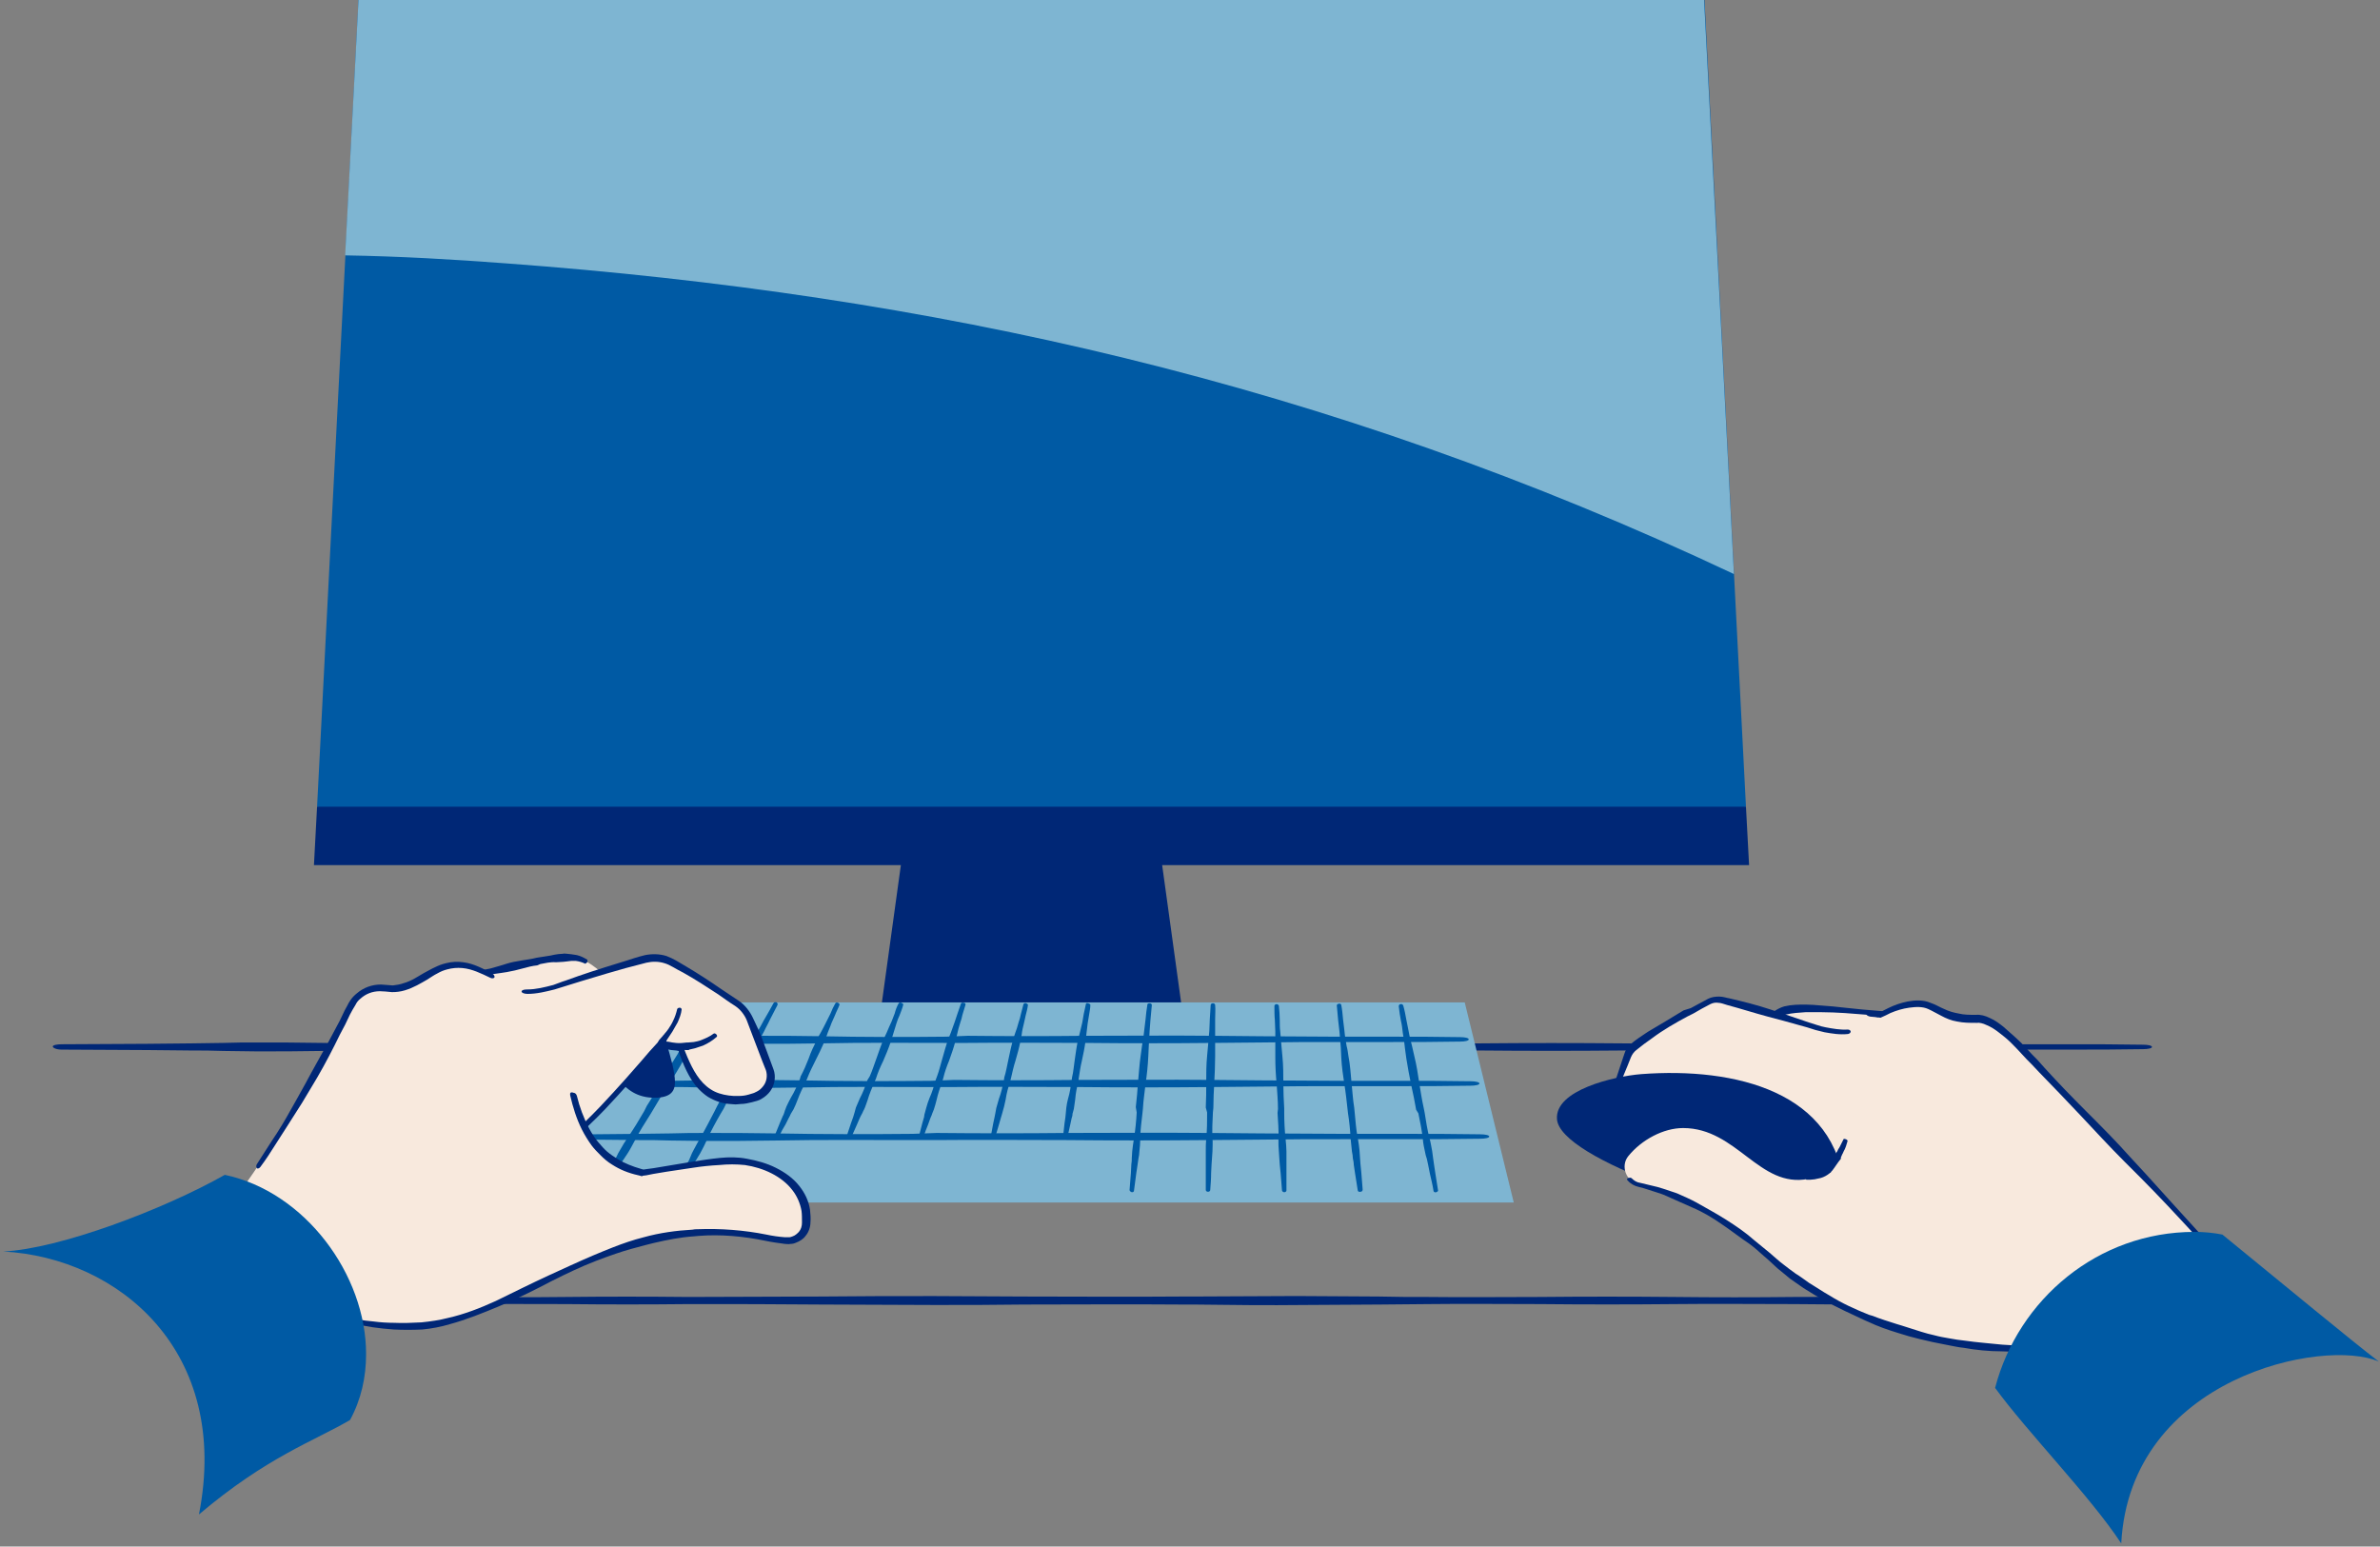 <svg width="534" height="347" viewBox="0 0 534 347" fill="none" xmlns="http://www.w3.org/2000/svg">
<rect x="0" y="0" width="534" height="347" fill="#808080" stroke="none"/>
<g clip-path="url(#clip0_3666_3854)">
<path d="M13.84 235.5C20.24 235.5 26.64 235.6 33.04 235.6L43.04 235.7C45.34 235.7 47.74 235.7 50.04 235.8C52.54 235.8 55.14 235.9 57.64 235.9C62.14 235.9 67.04 235.9 72.44 235.8C82.24 235.6 92.24 235.7 101.84 235.7C111.34 235.8 121.04 235.8 130.64 235.7C141.14 235.7 151.84 235.7 162.14 235.8C170.94 235.8 179.94 235.9 188.94 235.9C195.94 235.9 203.04 235.9 210.04 235.8C222.24 235.8 234.84 235.7 247.24 235.8H250.04C258.74 235.9 267.64 236 276.44 235.9C282.34 235.9 288.24 235.8 294.14 235.8C297.94 235.8 301.84 235.7 305.64 235.7C314.44 235.6 323.34 235.7 332.04 235.7C342.54 235.8 353.34 235.8 364.04 235.7C373.34 235.6 382.84 235.7 392.14 235.7C402.04 235.8 412.34 235.8 422.44 235.7C426.24 235.7 429.94 235.6 433.74 235.6C439.74 235.5 445.64 235.5 451.64 235.5C455.94 235.5 460.24 235.5 464.54 235.5C469.84 235.5 475.44 235.5 480.84 235.4C481.94 235.4 482.84 235.2 482.84 234.9C482.84 234.6 481.94 234.4 480.84 234.4C475.34 234.3 469.84 234.3 464.44 234.3C460.14 234.3 455.84 234.3 451.54 234.3C445.54 234.3 439.64 234.2 433.64 234.2C429.94 234.2 426.14 234.1 422.44 234.1C412.34 234 402.04 234.1 392.14 234.1C382.94 234.2 373.44 234.2 364.14 234.1C353.44 234 342.64 234 332.14 234.1C323.44 234.1 314.54 234.2 305.74 234.1C301.84 234.1 298.04 234.1 294.14 234C288.24 234 282.44 233.9 276.54 233.9C275.14 233.9 273.84 233.9 272.44 233.9C264.94 233.9 257.34 234 249.94 234H247.24C234.84 234.1 222.24 234 210.04 234C203.04 234 195.94 233.9 188.94 233.9C180.04 233.9 170.94 233.9 162.14 234C151.84 234 141.14 234.1 130.74 234.1C121.04 234 111.24 234 101.84 234.1C92.14 234.2 82.24 234.2 72.34 234C67.04 233.9 62.14 233.9 57.64 233.9C55.14 233.9 52.54 233.9 50.04 234C47.74 234 45.34 234.1 43.04 234.1L32.94 234.2C26.54 234.2 20.24 234.3 13.84 234.3C12.74 234.3 11.84 234.5 11.84 234.8C11.84 235.1 12.64 235.5 13.84 235.5Z" fill="#002776"/>
<path d="M43.74 292.4C49.84 292.4 55.84 292.5 61.94 292.5L71.44 292.6C73.64 292.6 75.84 292.6 78.04 292.7C80.44 292.7 82.84 292.8 85.24 292.8C89.54 292.8 94.14 292.8 99.24 292.7C108.54 292.5 117.94 292.6 127.14 292.6C136.14 292.7 145.44 292.7 154.44 292.6C164.44 292.6 174.54 292.6 184.34 292.7C192.64 292.7 201.24 292.8 209.74 292.8C216.44 292.8 223.14 292.8 229.74 292.7C241.34 292.7 253.24 292.6 265.04 292.7H267.74C275.94 292.8 284.44 292.9 292.84 292.8C298.44 292.8 304.04 292.7 309.64 292.7C313.24 292.7 316.94 292.6 320.54 292.6C328.84 292.5 337.34 292.6 345.54 292.6C355.44 292.7 365.74 292.7 375.84 292.6C384.74 292.5 393.74 292.6 402.44 292.6C411.84 292.7 421.54 292.7 431.14 292.6C434.74 292.6 438.24 292.5 441.84 292.5C447.44 292.4 453.14 292.4 458.84 292.4C462.94 292.4 466.94 292.4 471.04 292.4C476.14 292.4 481.34 292.4 486.54 292.3C487.64 292.3 488.44 292.1 488.44 291.8C488.44 291.5 487.64 291.3 486.54 291.3C481.34 291.2 476.04 291.2 471.04 291.2C466.94 291.2 462.94 291.2 458.84 291.2C453.14 291.2 447.54 291.1 441.84 291.1C438.24 291.1 434.74 291 431.24 291C421.64 290.9 411.94 291 402.44 291C393.74 291.1 384.64 291.1 375.84 291C365.74 290.9 355.44 290.9 345.44 291C337.24 291 328.74 291.1 320.34 291C316.64 291 313.04 291 309.34 290.9C303.74 290.9 298.24 290.8 292.64 290.8C291.34 290.8 290.04 290.8 288.74 290.8C281.54 290.8 274.34 290.9 267.44 290.9H264.94C253.24 291 241.24 290.9 229.64 290.9C222.94 290.9 216.24 290.8 209.64 290.8C201.14 290.8 192.54 290.8 184.24 290.9C174.44 290.9 164.24 291 154.44 291C145.24 290.9 135.94 290.9 127.04 291C117.84 291.1 108.44 291.1 99.04 290.9C93.94 290.8 89.44 290.8 85.04 290.8C82.64 290.8 80.24 290.8 77.84 290.9C75.64 290.9 73.44 291 71.24 291L61.64 291.1C55.64 291.1 49.54 291.2 43.54 291.2C42.44 291.2 41.64 291.4 41.64 291.7C41.64 292 42.64 292.3 43.74 292.4Z" fill="#002776"/>
<path d="M265.64 229.5H197.24L209.24 142.6H253.64L265.64 229.5Z" fill="#002776"/>
<path d="M382.441 184.1H80.441L71.141 181L80.441 0H382.441L391.741 181L382.441 184.1Z" fill="#005AA4"/>
<path d="M389.04 128.8C297.44 85.6 208.34 66.1 113.64 59.1C101.74 58.2 89.64 57.5 77.44 57.3L80.44 -0.1H382.34L389.04 128.8Z" fill="#7EB5D2"/>
<path d="M71.14 181H391.74L392.44 194.1H70.44L71.14 181Z" fill="#002776"/>
<path d="M328.64 224.9L339.64 269.8H99.94L131.94 224.9H325.24" fill="#7EB5D2"/>
<path d="M128.84 249.2C127.64 251.1 126.34 253.2 124.84 255C124.04 256 123.44 257 122.84 257.9C122.54 258.4 122.24 258.9 121.84 259.5C121.54 260 121.24 260.5 120.94 260.9L119.64 262.9C118.84 264.2 118.04 265.5 117.24 266.8C117.14 267 117.14 267.3 117.44 267.5C117.64 267.7 117.94 267.6 118.14 267.4C119.04 266.2 119.94 264.9 120.84 263.7L122.24 261.8C122.54 261.3 122.94 260.9 123.24 260.5C123.64 260 123.94 259.5 124.34 259C124.94 258.1 125.64 257.1 126.24 256C127.44 254 128.84 252 130.14 250.1L130.84 249.1C132.04 247.2 133.34 245.4 134.64 243.6C136.04 241.7 137.44 239.7 138.74 237.6C139.24 236.8 139.74 236.1 140.14 235.3C140.84 234.1 141.64 232.9 142.44 231.7C142.94 230.8 143.54 230 144.14 229.1C144.84 228 145.64 226.9 146.24 225.8C146.34 225.6 146.34 225.3 146.04 225.1C145.84 225 145.54 225 145.34 225.2C144.54 226.3 143.84 227.3 143.14 228.4C142.54 229.2 142.04 230.1 141.44 230.9C140.64 232.1 139.74 233.2 138.94 234.4C138.44 235.1 137.84 235.8 137.34 236.6C135.94 238.6 134.54 240.6 133.34 242.6C132.14 244.5 130.94 246.4 129.64 248.2L128.84 249.2Z" fill="#005AA4"/>
<path d="M144.54 249.3C143.44 251.2 142.24 253.2 140.94 255.1C140.24 256.1 139.64 257.1 139.14 258C138.84 258.5 138.54 259 138.34 259.5C138.04 260 137.84 260.5 137.54 260.9L136.44 262.9C135.74 264.2 135.04 265.5 134.24 266.7C134.14 266.9 134.24 267.2 134.44 267.4C134.64 267.5 134.94 267.5 135.14 267.3C135.94 266.1 136.74 264.8 137.54 263.6L138.84 261.7C139.14 261.2 139.44 260.8 139.74 260.4C140.04 259.9 140.44 259.4 140.74 258.9C141.34 258 141.84 257 142.44 255.9C143.44 253.9 144.74 251.9 145.94 250L146.54 249C147.64 247.1 148.74 245.3 149.94 243.5C151.14 241.6 152.44 239.6 153.54 237.5C153.94 236.7 154.34 236 154.84 235.2C155.54 234 156.14 232.8 156.84 231.6C157.34 230.7 157.84 229.9 158.34 229C158.94 227.9 159.64 226.8 160.24 225.7C160.34 225.5 160.24 225.2 160.04 225C159.84 224.9 159.54 224.9 159.34 225.1C158.64 226.2 157.94 227.3 157.34 228.3C156.84 229.1 156.34 230 155.74 230.8C155.04 232 154.24 233.1 153.44 234.3C152.94 235 152.44 235.7 152.04 236.5C150.74 238.5 149.54 240.5 148.44 242.5C147.34 244.4 146.34 246.3 145.14 248.1L144.54 249.3Z" fill="#005AA4"/>
<path d="M160.341 249.3C159.341 251.2 158.34 253.2 157.24 255.1C156.64 256.1 156.14 257.1 155.64 258C155.34 258.5 155.14 259 154.94 259.5C154.74 260 154.54 260.5 154.24 260.9L153.24 262.9C152.64 264.2 151.941 265.5 151.341 266.7C151.241 266.9 151.34 267.2 151.54 267.3C151.74 267.4 152.04 267.4 152.24 267.1C152.94 265.8 153.641 264.6 154.341 263.4L155.44 261.5C155.74 261 155.94 260.6 156.24 260.2C156.54 259.7 156.84 259.2 157.14 258.7C157.64 257.8 158.14 256.8 158.64 255.7C159.54 253.7 160.64 251.7 161.74 249.8L162.341 248.8C163.241 246.9 164.341 245.1 165.341 243.3C166.441 241.4 167.54 239.4 168.54 237.3C168.94 236.5 169.24 235.8 169.64 235C170.24 233.8 170.74 232.6 171.44 231.4C171.84 230.5 172.34 229.7 172.74 228.8C173.34 227.7 173.84 226.6 174.44 225.5C174.54 225.3 174.44 225 174.24 224.9C174.04 224.8 173.74 224.8 173.54 225.1C172.94 226.2 172.34 227.3 171.74 228.3C171.24 229.1 170.84 230 170.34 230.8C169.64 232 169.041 233.1 168.34 234.3C167.941 235 167.44 235.7 167.04 236.5C165.84 238.5 164.841 240.5 163.841 242.5C162.941 244.4 161.94 246.3 160.94 248.1L160.341 249.3Z" fill="#005AA4"/>
<path d="M179.441 242.2C178.841 243.6 178.241 245 177.441 246.3C177.041 247 176.741 247.7 176.441 248.3C176.341 248.7 176.141 249 176.041 249.4C175.941 249.7 175.841 250.1 175.641 250.4L175.041 251.8C174.641 252.7 174.341 253.6 173.941 254.5C173.841 254.7 174.041 254.9 174.241 255C174.441 255.1 174.741 255.1 174.841 254.9C175.241 254 175.741 253.1 176.241 252.3L176.941 250.9C177.141 250.6 177.241 250.3 177.441 249.9C177.641 249.6 177.841 249.2 178.041 248.9C178.341 248.3 178.641 247.6 178.941 246.8C179.441 245.4 180.141 244 180.841 242.6L181.141 241.9C181.641 240.6 182.341 239.2 182.941 238C183.641 236.6 184.341 235.2 184.941 233.8C185.141 233.3 185.341 232.7 185.541 232.2C185.841 231.3 186.241 230.5 186.541 229.6C186.841 229 187.041 228.4 187.341 227.8C187.641 227 188.041 226.3 188.341 225.5C188.441 225.3 188.241 225.1 188.041 225C187.841 224.9 187.541 224.9 187.441 225.1C187.041 225.8 186.641 226.6 186.341 227.4C186.041 228 185.741 228.6 185.441 229.2C185.041 230 184.641 230.8 184.141 231.7C183.841 232.2 183.541 232.7 183.341 233.2C182.641 234.6 181.941 236 181.441 237.5C180.941 238.8 180.341 240.2 179.641 241.5L179.441 242.2Z" fill="#005AA4"/>
<path d="M194.641 242.3C194.141 243.7 193.641 245.1 192.941 246.4C192.641 247.1 192.341 247.8 192.041 248.5C191.941 248.9 191.841 249.2 191.741 249.6C191.641 249.9 191.541 250.3 191.441 250.6L190.941 252C190.641 252.9 190.341 253.8 190.041 254.7C189.941 254.9 190.141 255.1 190.441 255.2C190.741 255.3 190.941 255.3 191.041 255.1C191.441 254.2 191.841 253.3 192.241 252.4L192.841 251C192.941 250.7 193.141 250.4 193.341 250C193.541 249.7 193.641 249.3 193.841 249C194.141 248.4 194.341 247.7 194.641 246.9C195.041 245.5 195.641 244.1 196.241 242.7L196.541 242C196.941 240.7 197.541 239.3 198.141 238.1C198.741 236.7 199.341 235.3 199.841 233.8C200.041 233.3 200.141 232.7 200.341 232.2C200.641 231.3 200.841 230.5 201.141 229.6C201.341 229 201.541 228.4 201.841 227.8C202.141 227 202.441 226.3 202.641 225.5C202.741 225.3 202.541 225.1 202.241 225C202.041 224.9 201.741 224.9 201.641 225.1C201.241 225.8 200.941 226.6 200.741 227.4C200.541 228 200.241 228.6 200.041 229.2C199.641 230 199.341 230.8 198.941 231.7C198.741 232.2 198.441 232.7 198.241 233.2C197.641 234.6 197.141 236.1 196.641 237.5C196.141 238.8 195.741 240.2 195.141 241.5L194.641 242.3Z" fill="#005AA4"/>
<path d="M209.941 242.3C209.541 243.7 209.141 245.1 208.541 246.4C208.241 247.1 208.041 247.8 207.841 248.5C207.741 248.9 207.641 249.2 207.541 249.6C207.441 249.9 207.341 250.3 207.341 250.6L206.941 252C206.741 252.9 206.441 253.8 206.241 254.7C206.241 254.9 206.341 255.1 206.641 255.1C206.941 255.2 207.141 255.1 207.241 255C207.541 254.1 207.841 253.2 208.241 252.3L208.741 250.9C208.841 250.6 209.041 250.3 209.141 249.9C209.241 249.6 209.441 249.2 209.541 248.9C209.741 248.3 209.941 247.6 210.141 246.8C210.441 245.4 210.941 244 211.441 242.6L211.641 241.9C211.941 240.6 212.441 239.2 212.941 238C213.441 236.6 213.941 235.2 214.341 233.7C214.441 233.2 214.641 232.6 214.741 232.1C214.941 231.2 215.141 230.4 215.441 229.5C215.641 228.9 215.841 228.3 215.941 227.7C216.141 226.9 216.441 226.2 216.641 225.4C216.641 225.2 216.541 225 216.241 225C215.941 224.9 215.741 225 215.641 225.1C215.341 225.9 215.141 226.6 214.841 227.4C214.641 228 214.441 228.6 214.241 229.2C213.941 230 213.641 230.9 213.341 231.7C213.141 232.2 212.941 232.7 212.741 233.2C212.241 234.6 211.841 236.1 211.441 237.5C211.041 238.8 210.741 240.2 210.241 241.5L209.941 242.3Z" fill="#005AA4"/>
<path d="M225.24 242.4C224.94 243.8 224.64 245.2 224.14 246.5C223.94 247.2 223.74 247.9 223.54 248.6C223.44 249 223.44 249.3 223.34 249.7C223.24 250 223.24 250.4 223.14 250.7L222.84 252.1C222.64 253 222.54 253.9 222.34 254.8C222.34 255 222.54 255.1 222.74 255.2C222.94 255.3 223.24 255.2 223.34 255C223.64 254.1 223.84 253.2 224.14 252.3L224.54 250.9C224.64 250.6 224.74 250.3 224.84 249.9C224.94 249.6 225.04 249.2 225.14 248.8C225.34 248.2 225.44 247.5 225.64 246.7C225.84 245.3 226.24 243.9 226.64 242.6L226.84 241.9C227.14 240.6 227.44 239.2 227.84 238C228.24 236.6 228.64 235.2 228.94 233.7C229.04 233.2 229.14 232.6 229.24 232.1C229.34 231.2 229.54 230.4 229.74 229.6C229.84 229 230.04 228.4 230.14 227.8C230.34 227 230.54 226.3 230.64 225.5C230.64 225.3 230.44 225.2 230.24 225.1C230.04 225 229.74 225.1 229.64 225.3C229.44 226.1 229.24 226.8 229.04 227.6C228.94 228.2 228.74 228.8 228.54 229.4C228.34 230.2 228.04 231.1 227.74 231.9C227.54 232.4 227.44 232.9 227.24 233.5C226.84 234.9 226.54 236.4 226.24 237.8C225.94 239.1 225.74 240.5 225.34 241.7L225.24 242.4Z" fill="#005AA4"/>
<path d="M240.441 242.4C240.241 243.8 240.041 245.2 239.641 246.5C239.441 247.2 239.341 247.9 239.241 248.6C239.241 249 239.141 249.3 239.141 249.7C239.141 250 239.041 250.4 239.041 250.7L238.841 252.1C238.741 253 238.641 253.9 238.541 254.8C238.541 255 238.741 255.1 239.041 255.2C239.341 255.2 239.541 255.2 239.541 255C239.741 254.1 239.941 253.2 240.141 252.3L240.441 250.9C240.541 250.6 240.641 250.3 240.641 249.9C240.741 249.5 240.841 249.2 240.941 248.8C241.041 248.2 241.141 247.5 241.241 246.7C241.341 245.3 241.641 243.9 241.941 242.6L242.041 241.9C242.241 240.6 242.441 239.2 242.741 238C243.041 236.6 243.341 235.2 243.541 233.7C243.641 233.2 243.641 232.6 243.741 232.1C243.841 231.3 243.941 230.4 244.041 229.6C244.141 229 244.241 228.4 244.341 227.8C244.441 227 244.641 226.3 244.641 225.5C244.641 225.3 244.441 225.2 244.141 225.1C243.841 225 243.641 225.1 243.641 225.3C243.441 226.1 243.341 226.8 243.141 227.6C243.041 228.2 242.941 228.8 242.841 229.4C242.641 230.2 242.441 231.1 242.241 231.9C242.141 232.4 241.941 232.9 241.841 233.5C241.541 234.9 241.341 236.4 241.141 237.8C240.941 239.1 240.841 240.5 240.541 241.7L240.441 242.4Z" fill="#005AA4"/>
<path d="M255.04 249.6C254.94 251.5 254.74 253.5 254.44 255.4C254.24 256.5 254.14 257.4 254.04 258.3C254.04 258.8 253.94 259.3 253.94 259.8C253.94 260.3 253.94 260.7 253.84 261.2L253.74 263.2C253.64 264.5 253.54 265.7 253.44 267C253.44 267.2 253.64 267.4 253.94 267.5C254.24 267.5 254.44 267.4 254.44 267.1C254.64 265.8 254.74 264.6 254.94 263.3L255.24 261.3C255.34 260.8 255.34 260.4 255.44 259.9C255.54 259.4 255.64 258.9 255.64 258.4C255.74 257.5 255.84 256.5 255.84 255.5C255.84 253.5 256.14 251.6 256.34 249.7L256.44 248.7C256.54 246.8 256.84 245 257.04 243.1C257.34 241.1 257.54 239.1 257.64 237.1C257.64 236.4 257.74 235.6 257.74 234.9C257.84 233.7 257.84 232.5 257.94 231.3C258.04 230.4 258.04 229.6 258.14 228.7C258.24 227.6 258.34 226.5 258.44 225.5C258.44 225.3 258.24 225.1 257.94 225.1C257.64 225.1 257.44 225.2 257.44 225.4C257.24 226.5 257.14 227.6 257.04 228.6C256.94 229.4 256.84 230.3 256.74 231.1C256.64 232.3 256.44 233.5 256.24 234.6C256.14 235.3 256.04 236.1 255.94 236.8C255.64 238.8 255.54 240.8 255.34 242.8C255.24 244.6 255.04 246.5 254.84 248.4L255.04 249.6Z" fill="#005AA4"/>
<path d="M270.841 249.6C270.841 251.5 270.841 253.5 270.641 255.4C270.541 256.5 270.541 257.4 270.541 258.3C270.541 258.8 270.541 259.3 270.541 259.8C270.541 260.3 270.541 260.7 270.541 261.2V263.2C270.541 264.5 270.541 265.7 270.541 267C270.541 267.2 270.741 267.4 271.041 267.4C271.341 267.4 271.541 267.2 271.541 267C271.641 265.7 271.741 264.5 271.741 263.2L271.841 261.2C271.841 260.7 271.941 260.3 271.941 259.8C271.941 259.3 272.041 258.8 272.041 258.3C272.041 257.4 272.141 256.4 272.041 255.4C271.941 253.5 272.041 251.5 272.141 249.6L272.241 248.6C272.241 246.7 272.341 244.9 272.441 243C272.541 241 272.641 239 272.641 237C272.641 236.3 272.641 235.5 272.641 234.8C272.641 233.6 272.641 232.4 272.641 231.3C272.641 230.4 272.641 229.6 272.641 228.7C272.641 227.6 272.741 226.5 272.641 225.5C272.641 225.3 272.441 225.1 272.141 225.1C271.841 225.1 271.641 225.3 271.641 225.5C271.541 226.6 271.541 227.7 271.441 228.7C271.441 229.5 271.341 230.4 271.341 231.2C271.241 232.4 271.141 233.6 271.041 234.7C270.941 235.4 270.941 236.2 270.841 236.9C270.641 238.9 270.641 240.9 270.641 242.9C270.641 244.7 270.641 246.6 270.541 248.5L270.841 249.6Z" fill="#005AA4"/>
<path d="M286.641 249.7C286.741 251.6 286.941 253.6 286.841 255.5C286.841 256.6 286.841 257.5 286.941 258.4C286.941 258.9 287.041 259.4 287.041 259.9C287.041 260.4 287.141 260.8 287.141 261.3L287.341 263.3C287.441 264.6 287.541 265.8 287.641 267.1C287.641 267.3 287.941 267.5 288.141 267.5C288.441 267.5 288.641 267.3 288.641 267.1C288.641 265.8 288.641 264.6 288.641 263.3V261.3C288.641 260.8 288.641 260.4 288.641 259.9C288.641 259.4 288.641 258.9 288.641 258.4C288.641 257.5 288.541 256.5 288.441 255.5C288.241 253.6 288.141 251.6 288.141 249.7V248.7C288.041 246.9 287.941 245 287.941 243.1C287.941 241.1 287.941 239.1 287.741 237.1C287.641 236.4 287.641 235.6 287.541 234.9C287.441 233.7 287.341 232.5 287.241 231.4C287.141 230.6 287.141 229.7 287.141 228.9C287.141 227.8 287.041 226.7 286.941 225.7C286.941 225.5 286.641 225.3 286.441 225.3C286.141 225.3 285.941 225.5 285.941 225.7C285.941 226.8 285.941 227.9 286.041 228.9C286.041 229.7 286.141 230.6 286.141 231.4C286.141 232.6 286.141 233.8 286.141 235C286.141 235.7 286.141 236.5 286.141 237.2C286.141 239.2 286.241 241.2 286.441 243.2C286.541 245 286.741 246.9 286.741 248.8L286.641 249.7Z" fill="#005AA4"/>
<path d="M302.44 249.7C302.74 251.6 302.94 253.6 303.04 255.5C303.14 256.6 303.24 257.5 303.34 258.4C303.44 258.9 303.54 259.4 303.54 259.9C303.64 260.4 303.74 260.8 303.74 261.3L304.04 263.3C304.24 264.6 304.44 265.8 304.64 267.1C304.64 267.3 304.94 267.5 305.24 267.4C305.54 267.4 305.74 267.2 305.74 266.9C305.64 265.6 305.54 264.4 305.44 263.1L305.24 261.1C305.24 260.6 305.14 260.2 305.14 259.7C305.14 259.2 305.04 258.7 305.04 258.2C304.94 257.3 304.84 256.3 304.64 255.3C304.24 253.4 304.14 251.4 303.94 249.5L303.84 248.5C303.54 246.7 303.44 244.8 303.24 242.9C303.04 240.9 302.94 238.9 302.54 236.9C302.44 236.2 302.34 235.4 302.14 234.7C301.94 233.5 301.74 232.4 301.64 231.2C301.54 230.4 301.44 229.5 301.34 228.7C301.24 227.6 301.14 226.5 300.94 225.5C300.94 225.3 300.64 225.1 300.44 225.2C300.14 225.2 299.94 225.4 299.94 225.6C300.04 226.7 300.14 227.8 300.24 228.9C300.34 229.7 300.44 230.6 300.54 231.5C300.64 232.7 300.74 233.9 300.84 235.1C300.84 235.8 300.94 236.6 300.94 237.3C301.04 239.3 301.34 241.3 301.64 243.3C301.94 245.1 302.14 247 302.34 248.8L302.44 249.7Z" fill="#005AA4"/>
<path d="M318.24 249.8C318.64 251.7 319.04 253.7 319.24 255.6C319.34 256.7 319.54 257.6 319.74 258.5C319.84 259 319.94 259.5 320.14 260C320.24 260.5 320.34 260.9 320.44 261.4L320.84 263.4C321.14 264.7 321.44 265.9 321.64 267.2C321.64 267.4 321.94 267.6 322.24 267.5C322.54 267.4 322.74 267.2 322.64 267C322.44 265.7 322.24 264.4 322.04 263.2L321.74 261.2C321.64 260.7 321.64 260.3 321.54 259.8C321.44 259.3 321.44 258.8 321.34 258.3C321.14 257.4 321.04 256.4 320.74 255.4C320.24 253.5 319.94 251.5 319.64 249.6L319.44 248.6C319.04 246.8 318.74 244.9 318.44 243C318.14 241 317.84 239 317.34 237C317.14 236.3 317.04 235.5 316.84 234.8C316.54 233.6 316.24 232.5 316.04 231.3C315.84 230.5 315.74 229.6 315.54 228.8C315.34 227.7 315.14 226.6 314.84 225.6C314.74 225.4 314.54 225.2 314.24 225.3C313.94 225.3 313.84 225.6 313.84 225.8C313.94 226.9 314.14 228 314.34 229.1C314.54 229.9 314.64 230.8 314.74 231.7C314.94 232.9 315.14 234.1 315.24 235.3C315.34 236 315.44 236.8 315.54 237.5C315.84 239.5 316.24 241.5 316.64 243.5C317.04 245.3 317.44 247.2 317.74 249L318.24 249.8Z" fill="#005AA4"/>
<path d="M204.741 254.4C194.641 254.5 184.241 254.5 173.941 254.3C168.341 254.2 163.341 254.2 158.541 254.2C155.941 254.2 153.241 254.2 150.541 254.3C148.141 254.3 145.641 254.4 143.241 254.4L132.741 254.5C126.041 254.5 119.441 254.6 112.741 254.6C111.541 254.6 110.641 254.8 110.641 255.1C110.641 255.4 111.541 255.6 112.741 255.6C119.441 255.6 126.141 255.7 132.841 255.7L143.241 255.8C145.641 255.8 148.141 255.8 150.541 255.9C153.141 255.9 155.841 256 158.541 256C163.241 256 168.341 256 173.941 255.9C184.141 255.7 194.641 255.8 204.741 255.8H209.941C219.741 255.7 229.641 255.8 239.241 255.8C249.641 255.9 260.341 255.9 270.941 255.8C274.841 255.8 278.841 255.7 282.741 255.7C288.941 255.6 295.141 255.6 301.441 255.6C305.941 255.6 310.441 255.6 314.941 255.6C320.541 255.6 326.341 255.6 332.041 255.5C333.241 255.5 334.141 255.3 334.141 255C334.141 254.7 333.241 254.5 332.041 254.5C326.341 254.4 320.541 254.4 314.941 254.4C310.441 254.4 306.041 254.4 301.541 254.4C295.341 254.4 289.041 254.3 282.841 254.3C278.941 254.3 275.041 254.2 271.141 254.2C260.541 254.1 249.841 254.2 239.441 254.2C229.841 254.3 219.841 254.3 210.141 254.2L204.741 254.4Z" fill="#005AA4"/>
<path d="M208.941 242.5C199.341 242.6 189.441 242.6 179.641 242.4C174.341 242.3 169.541 242.3 165.041 242.3C162.541 242.3 160.041 242.3 157.441 242.4C155.141 242.4 152.841 242.5 150.541 242.5L140.541 242.6C134.241 242.6 127.941 242.7 121.541 242.7C120.441 242.7 119.541 242.9 119.541 243.2C119.541 243.5 120.441 243.7 121.541 243.7C127.941 243.7 134.241 243.8 140.641 243.8L150.541 243.9C152.841 243.9 155.141 243.9 157.441 244C159.941 244 162.441 244.1 165.041 244.1C169.541 244.1 174.341 244.1 179.741 244C189.441 243.8 199.341 243.9 208.941 243.9H213.941C223.241 243.8 232.641 243.9 241.841 243.9C251.741 244 261.841 244 271.941 243.9C275.641 243.9 279.441 243.8 283.141 243.8C289.041 243.7 294.941 243.7 300.941 243.7C305.241 243.7 309.441 243.7 313.741 243.7C319.041 243.7 324.541 243.7 329.941 243.6C331.041 243.6 331.941 243.4 331.941 243.1C331.941 242.8 331.041 242.6 329.941 242.6C324.541 242.5 319.041 242.5 313.641 242.5C309.341 242.5 305.141 242.5 300.841 242.5C294.941 242.5 288.941 242.4 283.041 242.4C279.341 242.4 275.641 242.3 271.941 242.3C261.841 242.2 251.641 242.3 241.841 242.3C232.641 242.4 223.241 242.4 214.041 242.3L208.941 242.5Z" fill="#005AA4"/>
<path d="M212.241 232.6C203.141 232.7 193.641 232.7 184.341 232.5C179.241 232.4 174.741 232.4 170.341 232.4C167.941 232.4 165.541 232.4 163.141 232.5C160.941 232.5 158.741 232.6 156.541 232.6L147.041 232.7C141.041 232.7 134.941 232.8 128.941 232.8C127.841 232.8 127.041 233 127.041 233.3C127.041 233.6 127.941 233.8 128.941 233.8C135.041 233.8 141.041 233.9 147.141 233.9L156.541 234C158.741 234 160.941 234 163.141 234.1C165.541 234.1 167.941 234.2 170.341 234.2C174.641 234.2 179.241 234.2 184.341 234.1C193.641 233.9 203.041 234 212.241 234H217.041C225.841 233.9 234.941 234 243.641 234C253.041 234.1 262.741 234.1 272.341 234C275.941 234 279.441 233.9 283.041 233.9C288.641 233.8 294.341 233.8 299.941 233.8C304.041 233.8 308.041 233.8 312.141 233.8C317.241 233.8 322.441 233.8 327.641 233.7C328.741 233.7 329.541 233.5 329.541 233.2C329.541 232.9 328.741 232.7 327.641 232.7C322.441 232.6 317.241 232.6 312.141 232.6C308.041 232.6 304.041 232.6 299.941 232.6C294.241 232.6 288.641 232.5 282.941 232.5C279.441 232.5 275.841 232.4 272.341 232.4C262.741 232.3 253.041 232.4 243.641 232.4C234.941 232.5 225.941 232.5 217.141 232.4L212.241 232.6Z" fill="#005AA4"/>
<path d="M108.04 218.3C107.84 218.3 107.54 218.3 107.34 218.3C111.14 217.9 124.14 214.1 129.24 214.9C133.04 215.5 137.54 220.8 140.64 223.4C138.74 224.3 136.24 224 134.14 224.3C127.34 225.2 120.54 225 113.74 225.4" fill="#F8E9DD"/>
<path d="M125.14 224.3C123.94 224.4 122.64 224.5 121.44 224.4C120.74 224.4 120.14 224.4 119.54 224.4C119.24 224.4 118.94 224.5 118.54 224.5C118.24 224.5 117.94 224.6 117.64 224.6L116.34 224.7L113.94 224.9C113.84 224.9 113.74 225.2 113.74 225.4C113.74 225.7 113.84 225.9 114.04 225.9C114.84 225.9 115.64 225.9 116.44 225.9H117.74C118.04 225.9 118.34 225.9 118.64 225.9C118.94 225.9 119.24 225.9 119.64 225.9C120.24 225.9 120.84 225.9 121.54 225.8C122.74 225.6 124.04 225.6 125.24 225.6H125.84C127.04 225.5 128.24 225.5 129.44 225.4C130.74 225.4 132.04 225.3 133.24 225.1L134.64 224.8C135.34 224.7 136.14 224.6 136.84 224.5C137.34 224.4 137.94 224.4 138.54 224.3C139.24 224.2 139.94 224.1 140.64 223.7C140.74 223.6 140.84 223.4 140.64 223.1C140.54 222.9 140.34 222.7 140.24 222.7C139.64 222.9 139.04 223 138.34 223.1C137.84 223.2 137.34 223.2 136.74 223.2C136.04 223.2 135.24 223.2 134.44 223.2C133.94 223.2 133.44 223.2 133.04 223.3C131.74 223.3 130.54 223.5 129.24 223.7C128.14 223.8 126.94 224 125.74 223.9L125.14 224.3Z" fill="#002776"/>
<path d="M121.24 216.3C122.34 216.1 123.54 215.8 124.74 215.9C125.34 215.9 125.94 215.8 126.44 215.8C126.74 215.8 127.04 215.7 127.34 215.7C127.64 215.7 127.84 215.6 128.14 215.6C128.54 215.6 128.94 215.6 129.24 215.6C129.94 215.7 130.64 215.9 131.24 216.2C131.34 216.3 131.54 216.1 131.74 215.9C131.84 215.7 131.84 215.4 131.74 215.3C131.04 214.9 130.34 214.5 129.44 214.3C129.04 214.2 128.64 214.2 128.14 214.1L127.24 214C126.94 214 126.64 213.9 126.24 214C125.64 214 125.04 214.1 124.44 214.2C123.24 214.5 122.04 214.6 120.94 214.8L120.34 214.9C119.24 215.2 118.14 215.3 117.04 215.5C115.84 215.7 114.64 215.9 113.44 216.3L112.14 216.7C111.44 216.9 110.74 217.1 110.04 217.3C109.54 217.4 109.04 217.5 108.54 217.6C108.04 217.7 107.64 217.8 107.14 217.9L107.24 219H107.74C107.84 219 107.94 218.8 107.94 218.5C107.94 218.2 107.84 218 107.64 218H107.24L107.34 219.1C107.84 219.1 108.34 219 108.84 218.9C109.34 218.8 109.84 218.7 110.34 218.6C111.04 218.5 111.74 218.4 112.44 218.3C112.84 218.2 113.34 218.2 113.74 218.1C114.94 217.9 116.14 217.6 117.24 217.3C118.34 217 119.44 216.7 120.54 216.6L121.24 216.3Z" fill="#002776"/>
<path d="M134.64 232.4C136.64 239.5 139.44 246.3 146.84 246.3C150.64 246.3 151.44 244.7 151.44 242.8C151.44 238.3 147.74 229.7 146.74 223.7L134.64 232.4Z" fill="#002776"/>
<path d="M78.44 226C79.84 223.1 82.94 221.3 86.14 221.8C86.74 221.9 87.24 221.9 87.84 221.9C93.54 221.9 96.74 216.5 102.44 216.5C108.44 216.5 111.84 221.6 117.94 221.6C121.74 221.6 125.24 220.1 128.74 220.1C134.04 220.1 138.34 224.7 138.34 228.5C138.34 230 90.14 297.5 60.54 297.5L42.44 282.3C59.34 262 71.54 240.1 78.44 226Z" fill="#F8E9DD"/>
<path d="M80.84 224.1C82.04 223 83.54 222.4 85.24 222.4C85.94 222.4 86.94 222.5 87.94 222.6C88.94 222.6 89.84 222.5 90.84 222.2C92.84 221.6 94.44 220.6 95.84 219.8C96.64 219.3 97.34 218.8 98.14 218.4C98.84 218 99.54 217.7 100.34 217.5C101.44 217.2 102.54 217.1 103.74 217.2C105.94 217.4 107.94 218.4 110.04 219.4C110.44 219.6 110.84 219.5 110.94 219.3C111.04 219.1 110.84 218.7 110.54 218.5C108.54 217.4 106.34 216.2 103.94 215.9C102.64 215.7 101.34 215.8 100.14 216.1C99.24 216.3 98.44 216.6 97.64 217C96.74 217.4 95.94 217.9 95.14 218.3C93.74 219.1 92.34 220.1 90.54 220.6C89.74 220.9 88.94 221 88.14 221.1L86.84 221C86.44 221 85.94 220.9 85.44 220.9C83.44 220.9 81.54 221.6 80.04 222.9C79.54 223.3 79.04 223.8 78.64 224.4C78.34 224.8 78.14 225.2 77.94 225.6L77.34 226.7L76.24 229C75.44 230.5 74.64 232 73.84 233.5C72.14 236.6 70.24 239.9 68.54 243.1L66.54 246.7C65.44 248.6 64.44 250.5 63.34 252.3C62.54 253.6 61.74 254.9 60.84 256.2C59.84 257.8 58.74 259.5 57.64 261.2C57.44 261.5 57.44 261.9 57.64 262.1C57.84 262.3 58.24 262.1 58.44 261.8C59.64 260.2 60.74 258.5 61.74 256.9C62.54 255.6 63.44 254.3 64.24 253L67.74 247.5C68.44 246.3 69.14 245.2 69.84 244C71.74 240.9 73.54 237.6 75.14 234.4C75.84 232.9 76.64 231.4 77.44 229.9L78.54 227.6L79.14 226.5C79.34 226.2 79.54 225.8 79.74 225.5C80.04 224.9 80.34 224.5 80.84 224.1Z" fill="#002776"/>
<path d="M126.54 256.2C134.44 249.9 140.84 241.7 147.84 234.3C149.24 234.6 150.84 234.9 152.44 235C154.74 241.8 157.94 247.6 166.14 246.8C167.24 246.7 168.24 246.5 169.34 246.1C172.04 245.2 173.34 242.2 172.34 239.6C170.94 236.2 169.64 232.8 168.44 229.4C167.84 227.7 166.74 226.2 165.24 225.1C160.54 221.9 155.74 218.5 150.64 215.9C148.64 214.9 146.34 214.8 144.24 215.4C125.74 220.4 114.74 225.4 114.74 225.4C86.04 237.7 106.54 276.8 126.54 256.2Z" fill="#F8E9DD"/>
<path d="M154.64 235.5C155.04 235.4 155.54 235.3 155.94 235.2C156.54 235 157.14 234.8 157.74 234.6C158.84 234.1 159.84 233.5 160.74 232.7C160.94 232.6 160.94 232.3 160.74 232.1C160.54 231.9 160.34 231.8 160.14 231.9C159.24 232.6 158.24 233 157.24 233.4C156.74 233.6 156.14 233.7 155.64 233.8C155.24 233.8 154.84 233.9 154.44 233.9H154.14C153.34 234 152.44 234.1 151.64 234C151.24 234 150.84 233.9 150.34 233.8L149.74 233.7H149.64C149.54 233.7 149.54 233.7 149.54 233.7C149.44 233.7 149.54 233.7 149.54 233.6V233.5L149.64 233.3C149.74 233.1 149.94 232.9 150.04 232.7C150.34 232.3 150.54 231.9 150.84 231.5C151.24 230.8 151.64 230.1 152.04 229.4C152.44 228.5 152.84 227.5 152.94 226.5C152.94 226.3 152.74 226.1 152.54 226.1C152.24 226.1 152.04 226.2 151.94 226.4C151.74 227.3 151.44 228.2 151.04 229C150.74 229.7 150.34 230.3 149.94 230.9C149.64 231.3 149.44 231.6 149.14 231.9C149.04 232.1 148.84 232.2 148.74 232.4C148.44 232.7 148.24 233 147.94 233.3C147.74 233.5 147.74 233.7 147.64 233.9C147.64 234 147.54 234.1 147.54 234.2C147.54 234.3 147.54 234.4 147.64 234.6C147.74 234.7 147.84 234.8 147.94 234.9C148.14 235 148.34 235 148.64 235.1C149.24 235.2 149.84 235.3 150.44 235.3C150.84 235.4 151.34 235.4 151.74 235.5C152.64 235.6 153.54 235.6 154.54 235.6L154.64 235.5Z" fill="#002776"/>
<path d="M168.94 228.4C168.24 226.9 167.14 225.5 165.84 224.6C164.54 223.7 163.24 222.9 161.94 222C159.34 220.2 156.74 218.5 154.04 216.9C153.34 216.5 152.54 216 151.84 215.6C151.14 215.2 150.34 214.8 149.54 214.5C147.94 214 146.24 214 144.74 214.3C143.04 214.7 141.64 215.2 140.04 215.7C138.64 216.1 137.24 216.6 135.84 217C133.84 217.6 131.84 218.3 129.74 219L126.94 220C125.94 220.3 125.04 220.7 124.14 221C122.24 221.5 120.24 222 118.34 222C117.64 222 117.14 222.1 117.04 222.4C116.94 222.7 117.54 223 118.34 223C120.44 223 122.44 222.5 124.44 222C125.44 221.7 126.44 221.4 127.34 221.1L130.24 220.2C132.24 219.6 134.24 219 136.24 218.4C137.64 218 139.04 217.6 140.44 217.2C141.94 216.8 143.54 216.4 145.04 216C146.34 215.7 147.74 215.7 149.04 216.1C149.74 216.3 150.34 216.6 151.04 217C151.74 217.4 152.44 217.8 153.24 218.2C155.94 219.7 158.54 221.4 161.14 223.1C162.44 224 163.64 224.9 164.94 225.7C166.14 226.5 167.04 227.7 167.54 228.9L168.64 231.8C169.14 233.2 169.74 234.6 170.24 236L171.04 238.1L171.44 239.1C171.54 239.4 171.74 239.8 171.84 240.1C172.24 241.3 172.04 242.7 171.24 243.7C170.84 244.2 170.44 244.6 169.84 244.9C169.54 245 169.34 245.2 168.94 245.3C168.64 245.4 168.24 245.5 167.94 245.6C167.24 245.8 166.54 245.9 165.74 245.9H164.64L163.54 245.8C162.04 245.6 160.64 245.2 159.44 244.4C156.94 242.8 155.44 240 154.24 237.2L153.74 236L153.14 234.2L151.54 234.1L150.54 234C150.24 234 149.84 233.9 149.54 233.9L149.04 233.8L148.44 233.7L147.84 233.6L145.74 235.9L143.94 238C142.74 239.4 141.54 240.7 140.34 242.1C138.54 244.1 136.74 246.1 134.84 248.1C132.54 250.5 130.04 253 127.44 255.2C126.94 255.6 126.64 256.2 126.84 256.4C127.04 256.6 127.54 256.4 128.14 256C130.84 253.8 133.34 251.4 135.74 248.9C137.64 246.9 139.44 244.9 141.24 242.9L144.94 238.9L146.84 236.9L147.74 235.9L148.24 235.4L148.34 235.3L148.44 235.2H148.54H148.74L149.04 235.3L149.54 235.4C149.94 235.5 150.24 235.5 150.64 235.6L151.74 235.7L152.24 235.8H152.34V235.9V236L152.54 236.7L153.04 238C153.64 239.5 154.34 241 155.24 242.4C156.14 243.8 157.34 245.1 158.84 246.1C160.34 247 162.04 247.6 163.74 247.7L165.04 247.8L166.24 247.7C167.04 247.7 167.94 247.5 168.74 247.3C169.14 247.2 169.44 247.1 169.84 247C170.24 246.9 170.64 246.7 170.94 246.5C171.64 246.1 172.34 245.5 172.84 244.8C173.84 243.4 174.14 241.5 173.54 239.9C172.54 237.1 171.44 234.3 170.44 231.6L168.94 228.4Z" fill="#002776"/>
<path d="M64.14 291.4C73.04 295.7 82.54 297.8 92.24 297.5C115.34 296.9 136.64 270.6 170.94 277.5C172.84 277.9 174.54 278.1 176.24 278.3C178.44 278.5 180.44 276.8 180.54 274.6C180.54 274.1 180.64 273.6 180.64 273.1C180.64 264.9 171.84 260.4 164.14 260.4C158.84 260.4 149.64 262.2 143.94 263.1C134.94 261.2 130.44 254.6 128.24 245C128.24 244.8 56.84 261.2 64.14 291.4Z" fill="#F8E9DD"/>
<path d="M127.94 245.8C128.54 248.4 129.34 251 130.54 253.4C131.14 254.6 131.94 255.9 132.74 257C133.34 257.8 134.04 258.5 134.74 259.2C135.54 260 136.34 260.7 137.34 261.3C139.04 262.4 140.94 263.2 143.24 263.7L143.64 263.8L143.94 263.9C144.04 263.9 144.14 263.9 144.24 263.8L145.04 263.7L146.54 263.4L149.54 262.9C151.54 262.6 153.54 262.3 155.54 262C157.44 261.7 159.44 261.5 161.34 261.4C163.34 261.2 165.24 261.2 167.14 261.4C171.24 262 175.44 263.9 177.84 267.1C178.84 268.4 179.54 270 179.84 271.7C179.94 272.5 179.94 273.4 179.94 274.3C179.94 275.1 179.74 275.8 179.24 276.4C178.84 276.8 178.44 277.2 177.84 277.4C177.54 277.5 177.34 277.6 177.04 277.6C176.74 277.6 176.44 277.6 176.14 277.6C174.74 277.5 173.34 277.3 171.94 277C166.94 276 161.64 275.6 156.54 275.8C156.14 275.8 155.74 275.8 155.34 275.9C151.74 276.1 148.04 276.6 144.44 277.6C142.04 278.2 139.74 279 137.44 279.9C135.94 280.5 134.44 281.1 133.04 281.7C129.74 283.1 126.34 284.7 123.04 286.2C119.14 288 115.14 290 111.24 291.9C107.74 293.5 104.14 294.9 100.54 295.7C98.64 296.2 96.54 296.5 94.54 296.7C92.54 296.8 90.44 296.9 88.44 296.8C86.94 296.8 85.34 296.7 83.84 296.5C81.44 296.3 79.04 295.9 76.64 295.3C74.94 294.9 73.24 294.4 71.64 293.8C69.54 293.1 67.44 292.2 65.44 291.3C65.04 291.1 64.64 291.2 64.44 291.4C64.34 291.6 64.54 292 64.94 292.2C66.94 293.2 69.14 294.1 71.24 294.8C72.94 295.4 74.64 295.9 76.34 296.3C78.74 296.9 81.14 297.4 83.64 297.8C85.14 298 86.74 298.2 88.34 298.3C90.44 298.4 92.54 298.4 94.74 298.3C96.84 298.1 98.94 297.7 100.94 297.1C104.64 296.1 108.34 294.6 111.94 293.1C116.04 291.4 120.04 289.4 123.84 287.4C127.04 285.8 130.34 284.2 133.74 282.9C135.24 282.3 136.74 281.8 138.14 281.3C140.44 280.5 142.74 279.9 145.04 279.3C145.54 279.2 146.14 279 146.64 278.9C149.64 278.2 152.64 277.6 155.64 277.4C156.04 277.4 156.34 277.3 156.74 277.3C161.74 276.9 166.94 277.4 171.74 278.4C173.14 278.7 174.64 278.9 176.14 279.1C176.44 279.1 176.94 279.2 177.34 279.1C177.74 279.1 178.24 279 178.64 278.8C179.44 278.5 180.24 278 180.74 277.3C181.44 276.5 181.84 275.3 181.84 274.3C181.94 273.4 181.84 272.4 181.74 271.4C181.44 269.4 180.54 267.6 179.34 266.1C177.94 264.3 176.04 263 174.04 262C172.04 261 169.84 260.4 167.64 260C165.64 259.6 163.54 259.6 161.54 259.8C159.54 260 157.54 260.3 155.64 260.6C153.64 260.9 151.64 261.3 149.64 261.6L146.64 262.1L145.14 262.3L144.44 262.4C144.44 262.4 144.44 262.4 144.34 262.4L143.94 262.3C141.84 261.7 140.14 261 138.64 260.1C137.84 259.6 136.94 259 136.24 258.4C135.54 257.8 134.94 257.1 134.34 256.4C133.44 255.4 132.74 254.2 132.14 253.1C130.94 250.8 130.04 248.4 129.44 245.9C129.34 245.5 129.04 245.2 128.74 245.2C127.94 244.9 127.84 245.3 127.94 245.8Z" fill="#002776"/>
<path d="M421.74 227.7C421.94 227.7 422.24 227.6 422.44 227.6C418.64 227.6 405.24 225.5 400.24 226.9C396.64 228 392.74 233.8 389.94 236.7C391.94 237.3 394.34 236.8 396.44 236.8C403.34 236.8 410.04 235.9 416.84 235.4" fill="#F8E9DD"/>
<path d="M388.64 237.2C388.84 237.3 389.24 237.4 389.44 237.4C389.74 237.5 390.04 237.5 390.34 237.6C390.64 237.7 390.94 237.7 391.24 237.7C391.44 237.7 391.54 237.7 391.74 237.7H392.04C392.84 237.7 393.54 237.6 394.34 237.6C395.04 237.5 395.84 237.5 396.54 237.5L398.74 237.6C400.34 237.6 401.84 237.5 403.24 237.4C404.04 237.3 404.74 237.2 405.54 237.1L407.64 236.8L410.64 236.5C412.54 236.3 414.44 236.1 416.34 235.9C416.64 235.9 416.94 235.6 416.94 235.3C416.94 235 416.64 234.8 416.34 234.8L410.54 235.2L407.54 235.4L405.44 235.5C404.64 235.5 403.94 235.6 403.14 235.6C401.74 235.7 400.34 235.8 398.74 235.9C398.04 236 397.24 236 396.54 236C395.74 236 395.04 236.1 394.24 236.1C393.54 236.2 392.74 236.2 392.14 236.2H391.94H391.84H391.74C391.64 236.2 391.54 236.2 391.54 236.1L391.74 235.9C392.14 235.4 392.64 234.8 393.04 234.3C393.44 233.8 393.94 233.2 394.44 232.7C395.34 231.6 396.34 230.6 397.34 229.7C398.44 228.8 399.54 227.9 400.84 227.6C402.14 227.3 403.64 227.2 405.14 227.1C406.24 227.1 407.34 227.1 408.54 227.1C410.34 227.1 412.14 227.2 413.94 227.3C415.24 227.4 416.54 227.5 417.84 227.6C419.44 227.7 421.04 227.9 422.74 227.9L422.64 226.9H422.54C422.24 226.9 422.04 227.2 422.04 227.5C422.04 227.8 422.34 228 422.64 227.9H422.74L422.64 226.9C421.04 226.8 419.44 226.6 417.84 226.5C416.54 226.4 415.24 226.2 413.94 226.1C412.14 225.9 410.34 225.7 408.54 225.6C407.44 225.5 406.24 225.4 405.14 225.4C403.54 225.4 402.04 225.4 400.34 225.8C398.64 226.3 397.34 227.4 396.24 228.4C395.24 229.4 394.24 230.5 393.34 231.6L391.94 233.2L391.24 234L390.54 234.8L388.64 237.2Z" fill="#002776"/>
<path d="M399.04 242.9C397.94 250.2 396.04 257.3 388.64 258.2C384.84 258.7 383.94 257.2 383.64 255.2C383.04 250.7 385.74 241.8 385.94 235.7L399.04 242.9Z" fill="#002776"/>
<path d="M443.44 228.5C434.94 228.9 434.74 224.4 429.04 225.1C423.04 225.8 420.34 229.3 414.34 230.1C410.64 230.6 406.94 229.5 403.44 229.9C398.14 230.6 394.54 235.7 394.94 239.4C395.14 240.9 451.24 302 480.74 298.3L496.84 281C479.44 261.7 465.84 248 454.14 235.6C454.14 235.7 447.34 228 443.44 228.5Z" fill="#F8E9DD"/>
<path d="M457.14 237.8C456.34 237 455.54 236.2 454.74 235.3C453.94 234.4 453.14 233.6 452.24 232.8C451.34 232 450.44 231.2 449.54 230.4C448.64 229.7 447.64 228.9 446.44 228.4C445.44 227.9 444.34 227.6 443.34 227.7H443.44C441.94 227.7 440.64 227.7 439.44 227.4C438.34 227.2 437.24 226.9 436.24 226.4C435.24 226 434.34 225.4 433.14 225C431.54 224.3 429.64 224.4 428.04 224.7C426.54 225 425.04 225.5 423.64 226.2L422.64 226.7L421.74 227.2C421.64 227.2 421.14 227.2 420.84 227.2L419.74 227.1C419.24 227.1 418.74 227.3 418.74 227.5C418.74 227.8 419.14 228 419.64 228.1L420.74 228.2L421.34 228.3H421.64C421.74 228.3 421.94 228.4 422.04 228.3L423.14 227.8L424.14 227.3C425.54 226.7 426.94 226.3 428.34 226.1C429.84 225.9 431.34 225.8 432.64 226.4C433.54 226.8 434.54 227.4 435.54 227.9C436.64 228.5 437.84 229 439.14 229.2C440.54 229.5 441.94 229.5 443.54 229.5C444.04 229.4 444.94 229.6 445.74 230C446.74 230.4 447.64 231 448.54 231.7C449.44 232.4 450.34 233.1 451.14 233.9C451.94 234.7 452.74 235.5 453.54 236.4C454.34 237.3 455.14 238.1 455.94 238.9L457.54 240.6C460.64 243.8 463.74 247 466.74 250.2C469.94 253.6 473.24 257.2 476.64 260.6L480.44 264.4C482.44 266.4 484.34 268.4 486.34 270.5C487.74 272 489.14 273.5 490.54 275C492.24 276.9 494.04 278.8 495.84 280.7C496.24 281.1 496.64 281.2 496.84 281.1C497.04 280.9 496.94 280.5 496.54 280.1C494.84 278.1 493.04 276.2 491.34 274.3C489.94 272.8 488.64 271.3 487.24 269.8L481.54 263.5C480.34 262.2 479.14 260.9 477.94 259.6C474.74 256 471.34 252.6 467.94 249.2C464.84 246.1 461.74 242.9 458.74 239.6L457.14 237.8Z" fill="#002776"/>
<path d="M406.64 265.2C398.64 259.1 391.94 251 384.84 243.8C383.44 244.2 381.84 244.4 380.24 244.6C378.14 251.5 375.04 257.3 366.84 256.7C365.74 256.6 364.74 256.4 363.64 256.1C360.94 255.3 359.54 252.3 360.54 249.7C361.84 246.3 363.04 242.9 364.14 239.4C364.64 237.6 365.84 236.1 367.24 235C371.84 231.6 376.64 228.2 381.54 225.4C383.54 224.3 385.74 224.2 387.94 224.7C406.54 229.3 417.74 234 417.74 234C446.74 245.7 427.04 285.3 406.64 265.2Z" fill="#F8E9DD"/>
<path d="M377.74 226.7C375.14 228.3 372.44 229.9 369.74 231.5C368.34 232.4 367.04 233.3 365.94 234.2C365.24 234.8 364.64 235.7 364.44 236.5L363.74 238.6L362.74 241.6L360.74 247.3C360.64 247.6 360.74 248 361.04 248.1C361.34 248.2 361.64 248 361.74 247.7L363.94 242.1L365.14 239.2L365.94 237.2C366.24 236.5 366.64 236 367.14 235.6C368.24 234.7 369.44 233.8 370.74 232.9C373.14 231.1 375.94 229.5 378.54 228.1L379.94 227.4C381.14 226.7 382.54 225.9 383.74 225.3C384.34 225 384.94 224.9 385.54 225C386.14 225 386.84 225.3 387.54 225.5C390.54 226.3 393.64 227.3 396.64 228.1L400.04 229C401.84 229.5 403.64 230 405.44 230.5L407.34 231.1C408.04 231.3 408.64 231.4 409.34 231.6C411.04 231.9 412.74 232.2 414.64 232C415.04 231.9 415.24 231.7 415.24 231.4C415.14 231.1 414.84 231 414.54 231C412.94 231.1 411.24 230.8 409.64 230.5C409.04 230.4 408.34 230.2 407.74 230L405.84 229.4L400.54 227.6C399.44 227.2 398.34 226.9 397.24 226.5C394.24 225.5 391.04 224.7 388.04 224C387.34 223.9 386.64 223.6 385.74 223.6C384.84 223.6 384.04 223.7 383.24 224.1C381.94 224.8 380.64 225.5 379.34 226.2L377.74 226.7Z" fill="#002776"/>
<path d="M44.64 339.8C59.84 326.9 70.54 323.3 78.54 318.6C81.04 314 82.14 309 82.14 303.8C82.14 286 68.44 267.4 50.44 263.6C36.64 271.4 13.34 280.2 0.74 280.8C26.64 282.2 51.84 303.2 44.64 339.8Z" fill="#005AA4"/>
<path d="M412.64 275.7C389.34 273.4 349.94 260 349.34 251.1C348.84 244.6 362.04 241.5 368.24 241C389.44 239.4 412.14 245 413.84 267C413.94 268.4 414.04 269.9 414.14 271.3" fill="#002776"/>
<path d="M410.64 261.7C413.14 258.6 414.84 254.6 415.84 249.8C415.84 249.8 487.24 266.2 479.94 296.3C471.04 300.6 461.54 302.7 451.84 302.4C435.64 302 414.94 296.9 399.04 283.6C385.54 271.3 375.34 267.5 367.64 265.7C364.84 265.1 363.54 261.6 365.34 259.4C368.34 255.7 373.24 253.1 377.64 253.1C389.74 253.1 394.74 266.7 405.74 264.5C407.74 264.2 409.44 263.2 410.64 261.7Z" fill="#F8E9DD"/>
<path d="M413.04 259.7L413.34 259C413.54 258.7 413.64 258.3 413.84 258C414.14 257.4 414.34 256.7 414.54 256C414.54 255.9 414.44 255.7 414.14 255.6C413.84 255.5 413.64 255.5 413.64 255.6C413.34 256.2 413.04 256.8 412.74 257.4C412.54 257.7 412.34 258 412.24 258.3C412.14 258.5 411.94 258.7 411.84 258.9L411.74 259C411.34 260 410.74 260.8 410.04 261.5C409.94 261.6 409.84 261.7 409.74 261.9C409.64 262 409.64 262.1 409.54 262.2C409.14 262.6 408.74 263 408.24 263.2C407.84 263.4 407.44 263.5 407.04 263.5C406.54 263.6 405.94 263.6 405.34 263.7C405.24 263.7 405.14 263.9 405.14 264.2C405.14 264.5 405.24 264.7 405.34 264.7C405.94 264.7 406.54 264.7 407.14 264.6C407.64 264.5 408.14 264.4 408.54 264.3C409.24 264.1 409.94 263.7 410.44 263.3C410.54 263.2 410.64 263.1 410.74 263.1C410.84 262.9 410.94 262.8 411.14 262.6C411.84 261.7 412.34 260.8 413.04 260V259.7Z" fill="#002776"/>
<path d="M365.24 264.9C365.84 265.6 366.74 266.1 367.64 266.3C368.44 266.5 369.24 266.7 370.04 267C370.84 267.3 371.74 267.5 372.54 267.8C373.14 268 373.64 268.2 374.24 268.5C374.84 268.8 375.44 269 376.04 269.3C377.14 269.8 378.34 270.3 379.64 270.9C382.04 271.9 384.34 273.3 386.34 274.7C388.44 276.1 390.44 277.7 392.54 279.1C393.64 279.9 394.74 280.9 395.74 281.8C396.84 282.7 397.84 283.7 398.84 284.6C399.74 285.3 400.64 286.1 401.64 286.9C402.64 287.6 403.64 288.3 404.64 289C406.24 290 407.84 291 409.54 291.9C412.44 293.5 415.54 294.9 418.54 296.3L419.24 296.6C421.34 297.6 423.64 298.4 425.94 299.1L428.24 299.8C429.04 300 429.74 300.2 430.54 300.4C431.54 300.6 432.54 300.9 433.54 301.1C434.74 301.3 435.84 301.6 437.04 301.8C438.24 302 439.34 302.3 440.54 302.4C443.34 302.9 446.24 303.2 449.14 303.2C451.64 303.3 454.24 303.4 456.74 303.3C459.44 303.2 462.24 303 464.84 302.3C465.84 302.1 466.84 301.8 467.84 301.6C469.34 301.2 470.94 300.7 472.44 300.1C473.54 299.7 474.64 299.3 475.64 298.9C476.94 298.4 478.34 297.8 479.64 297.1C479.94 297 480.04 296.7 479.94 296.4C479.84 296.2 479.54 296.1 479.24 296.2C477.94 296.8 476.54 297.4 475.24 297.9C474.14 298.3 473.14 298.7 472.04 299C470.54 299.5 469.04 299.8 467.44 300.2C466.44 300.4 465.54 300.6 464.54 300.7C461.94 301.1 459.24 301.5 456.64 301.7C454.24 301.9 451.74 301.9 449.24 301.7C446.44 301.4 443.54 301.2 440.84 300.8C439.74 300.7 438.54 300.5 437.44 300.3C436.24 300.1 435.14 299.9 434.04 299.6C433.04 299.4 432.04 299.1 431.04 298.8L428.84 298.1L426.64 297.4L425.64 297.1C423.74 296.5 421.84 295.9 420.04 295.2L419.34 295C416.34 293.8 413.24 292.4 410.54 290.7C408.94 289.8 407.34 288.7 405.84 287.8C404.84 287.1 403.94 286.4 402.94 285.8C401.94 285.1 401.04 284.4 400.14 283.7C399.04 282.9 398.04 281.9 396.94 281C395.84 280.1 394.74 279.2 393.64 278.3C391.74 276.6 389.54 275.1 387.34 273.7C385.14 272.3 382.74 271 380.44 269.7C379.14 269 377.94 268.5 376.84 268C376.24 267.7 375.54 267.5 374.94 267.3C374.34 267.1 373.74 266.9 373.14 266.7C372.24 266.4 371.44 266.2 370.54 266C369.74 265.8 368.84 265.6 368.04 265.4C367.24 265.3 366.64 264.9 366.14 264.4C365.94 264.2 365.64 264.2 365.44 264.3C365.04 264.3 364.94 264.7 365.24 264.9Z" fill="#002776"/>
<path d="M533.74 305.5C527.84 301 513.84 289.4 498.64 277C496.64 276.6 494.54 276.4 492.34 276.4C470.74 276.4 452.84 291.5 447.64 311.4C454.84 321.3 469.14 335.9 475.94 346.3C477.94 308.9 521.54 300.1 533.74 305.5Z" fill="#005AA4"/>
</g>
<defs>
<clipPath id="clip0_3666_3854">
<rect width="533" height="346.3" fill="white" transform="translate(0.74)"/>
</clipPath>
</defs>
</svg>

